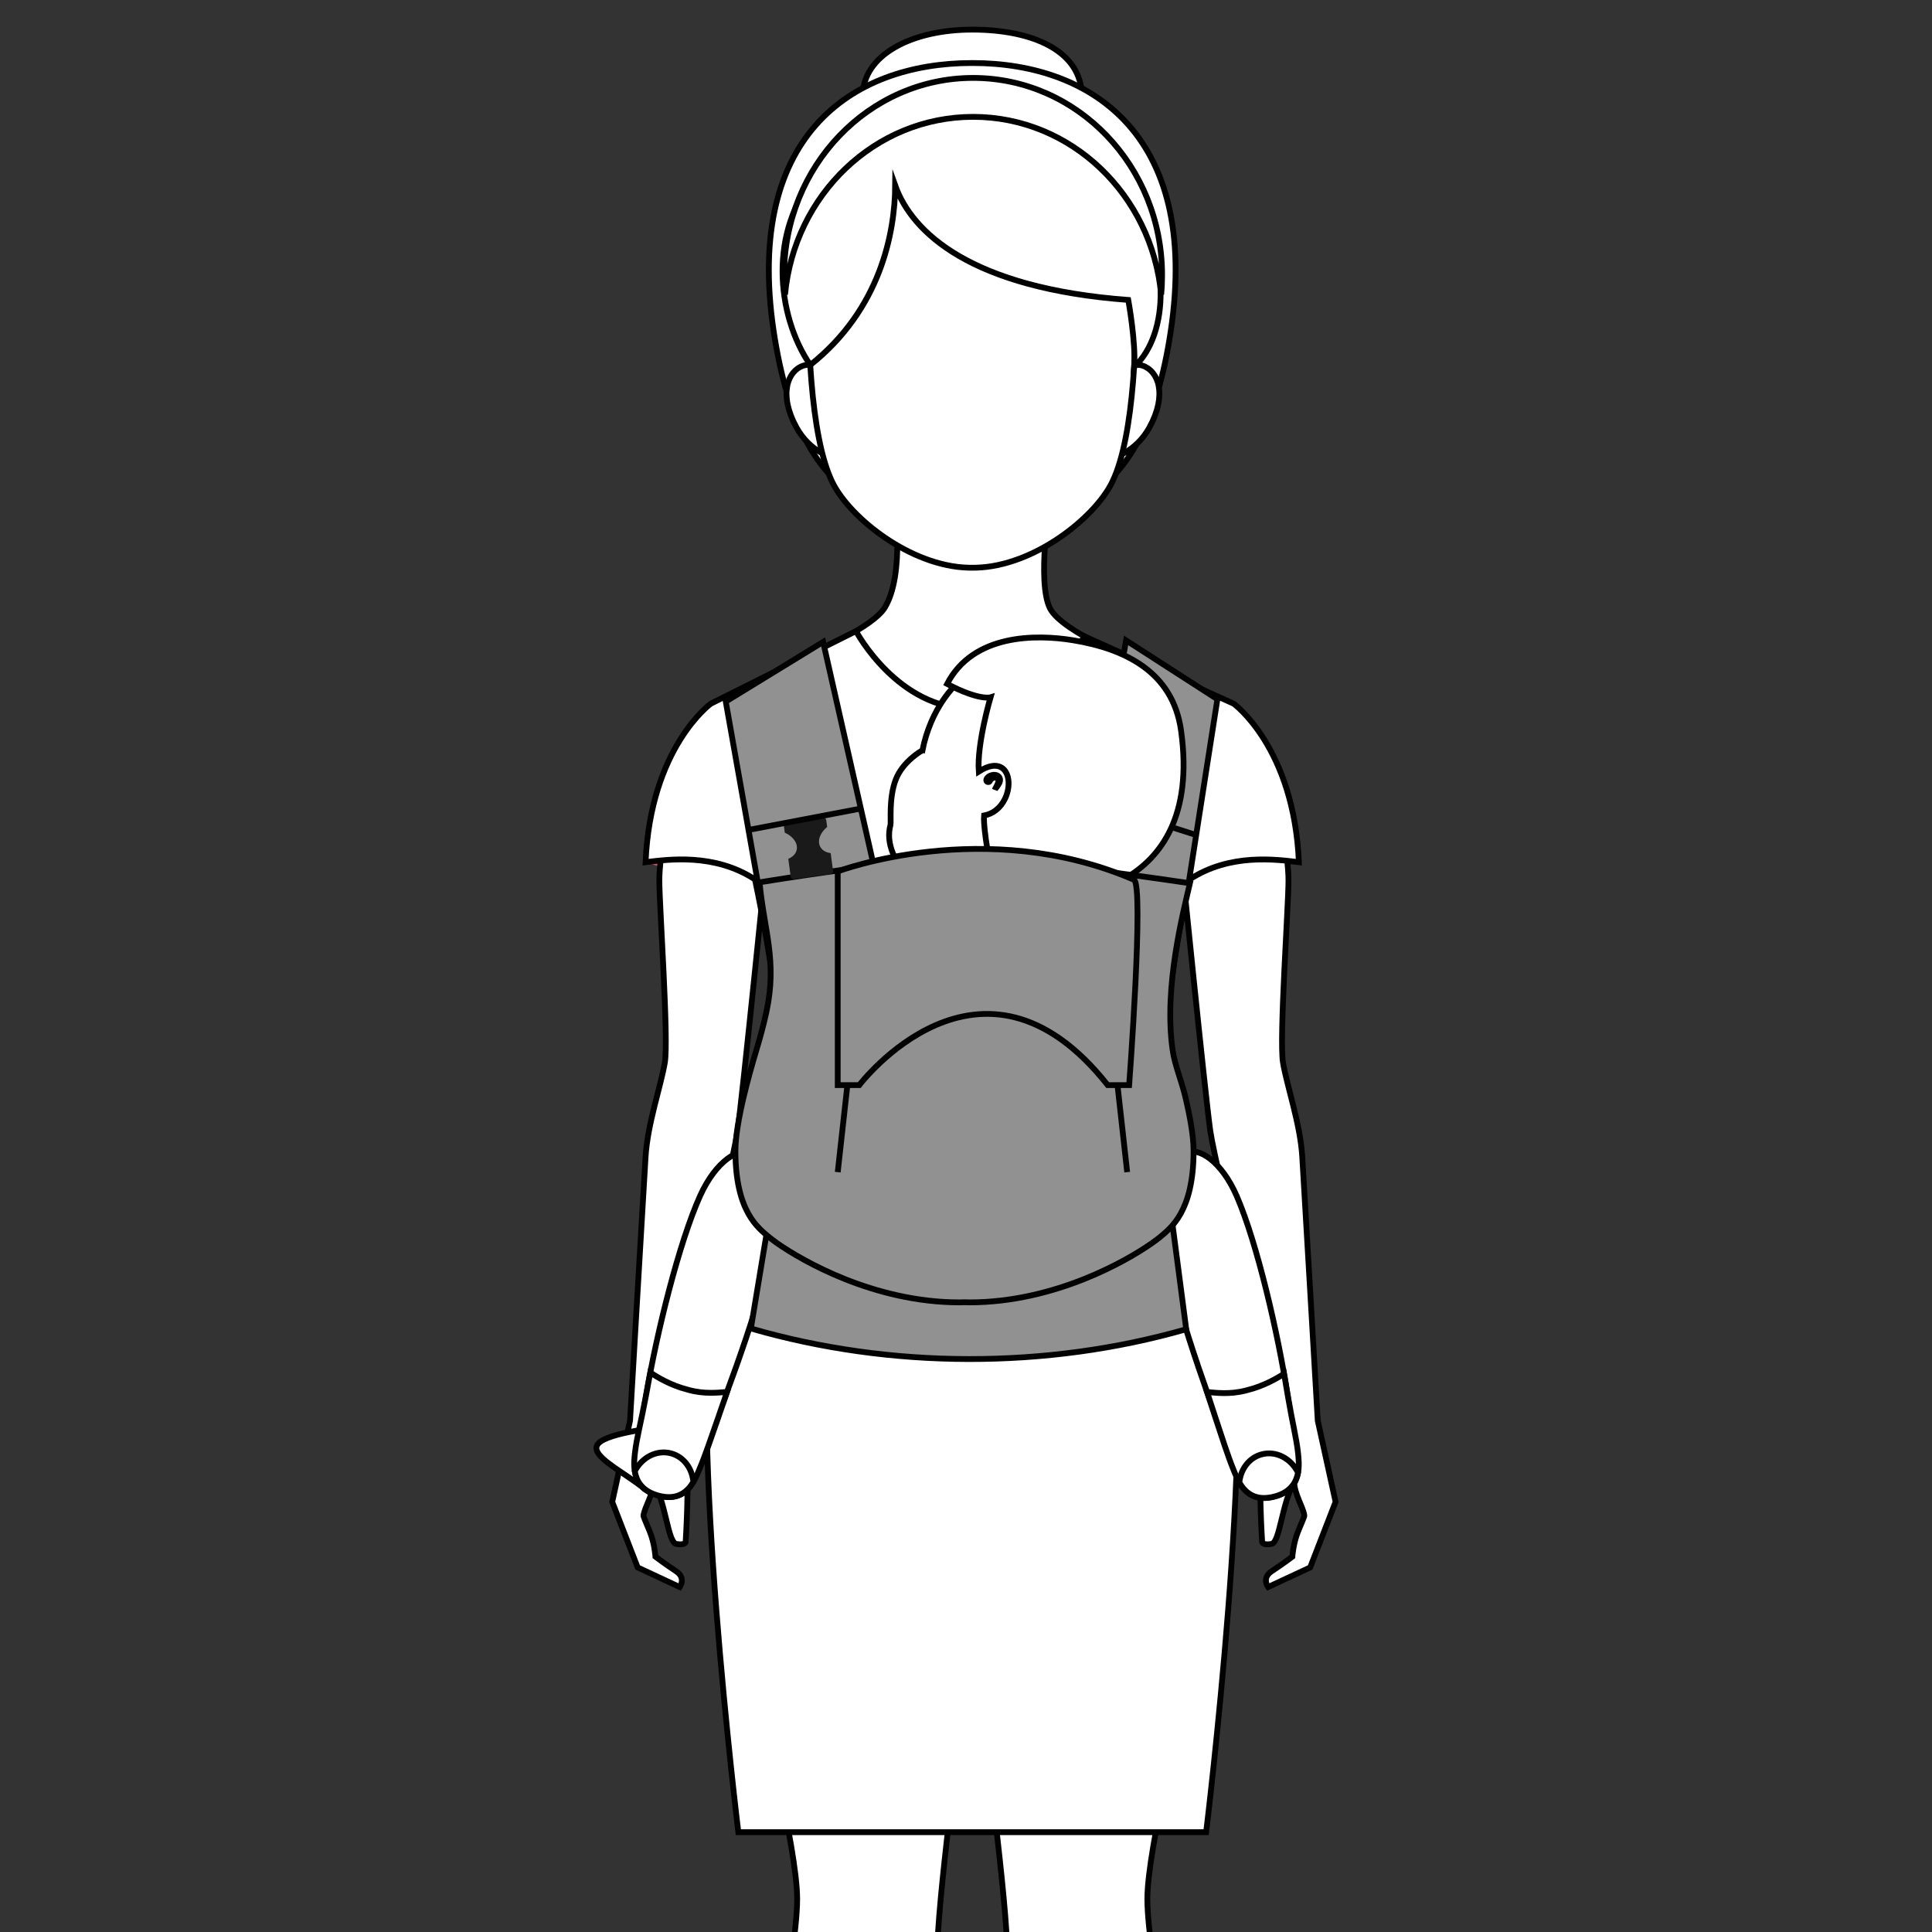 <?xml version="1.0" encoding="utf-8"?>
<!-- Generator: Adobe Illustrator 16.0.0, SVG Export Plug-In . SVG Version: 6.00 Build 0)  -->
<!DOCTYPE svg PUBLIC "-//W3C//DTD SVG 1.1//EN" "http://www.w3.org/Graphics/SVG/1.1/DTD/svg11.dtd">
<svg version="1.1" id="Livello_1" xmlns="http://www.w3.org/2000/svg" xmlns:xlink="http://www.w3.org/1999/xlink" x="0px" y="0px"
	 width="100px" height="100px" viewBox="0 0 100 100" enable-background="new 0 0 100 100" xml:space="preserve">
<rect x="0" y="0" width="100" height="100" fill="#333333" stroke="none"/>
<g>
	<defs>
		<rect id="SVGID_3_" x="-0.082" y="0.267" width="100" height="100"/>
	</defs>
	<clipPath id="SVGID_2_">
		<use xlink:href="#SVGID_3_"  overflow="visible"/>
	</clipPath>
	<g clip-path="url(#SVGID_2_)">
		<path fill="#D15262" d="M33.416,44.627c0,0,4.194,1.379,6.255,1.411C41.731,46.071,36.988,43.611,33.416,44.627"/>
		<path fill="#FFFFFF" d="M60.065,104.634c-0.116-1.641-0.682-4.734-0.678-6.354c0.003-2.651,1.971-10.321,1.971-10.321
			l-10.63-0.017c0,0,1.279,9.417,1.396,12.701c0.021,0.631-0.219,2.651-0.369,4.229c-0.678,7.058,1.734,27.29,1.133,30.94
			c-0.068,0.419-0.146,1.072-0.239,1.792c0.055,0.719,0.175,1.523,0.428,2.058c0.574,1.211,3.551,1.089,4.246,0.048
			c0.365-0.549,0.471-1.7,0.491-2.668c-0.112-0.636-0.217-1.163-0.271-1.438C57.199,133.874,60.539,111.298,60.065,104.634"/>
		<path fill="none" stroke="#000000" stroke-width="0.3" stroke-miterlimit="10" d="M60.065,104.634
			c-0.116-1.641-0.682-4.734-0.678-6.354c0.003-2.651,1.971-10.321,1.971-10.321l-10.63-0.017c0,0,1.279,9.417,1.396,12.701
			c0.021,0.631-0.219,2.651-0.369,4.229c-0.678,7.058,1.734,27.29,1.133,30.94c-0.068,0.419-0.146,1.072-0.239,1.792
			c0.055,0.719,0.175,1.523,0.428,2.058c0.574,1.211,3.551,1.089,4.246,0.048c0.365-0.549,0.471-1.7,0.491-2.668
			c-0.112-0.636-0.217-1.163-0.271-1.438C57.199,133.874,60.539,111.298,60.065,104.634z"/>
		<path fill="#FFFFFF" d="M40.581,104.634c0.117-1.641,0.681-4.734,0.68-6.354c-0.004-2.651-1.972-10.321-1.972-10.321l10.629-0.017
			c0,0-1.279,9.417-1.396,12.701c-0.022,0.631,0.218,2.651,0.369,4.229c0.676,7.058-1.733,27.29-1.133,30.94
			c0.07,0.419,0.147,1.072,0.24,1.792c-0.056,0.719-0.176,1.523-0.429,2.058c-0.574,1.211-3.55,1.089-4.245,0.048
			c-0.366-0.549-0.473-1.7-0.493-2.668c0.113-0.636,0.218-1.163,0.272-1.438C43.447,133.874,40.108,111.298,40.581,104.634"/>
		<path fill="none" stroke="#000000" stroke-width="0.3" stroke-miterlimit="10" d="M40.581,104.634
			c0.117-1.641,0.681-4.734,0.68-6.354c-0.004-2.651-1.972-10.321-1.972-10.321l10.629-0.017c0,0-1.279,9.417-1.396,12.701
			c-0.022,0.631,0.218,2.651,0.369,4.229c0.676,7.058-1.733,27.29-1.133,30.94c0.07,0.419,0.147,1.072,0.24,1.792
			c-0.056,0.719-0.176,1.523-0.429,2.058c-0.574,1.211-3.55,1.089-4.245,0.048c-0.366-0.549-0.473-1.7-0.493-2.668
			c0.113-0.636,0.218-1.163,0.272-1.438C43.447,133.874,40.108,111.298,40.581,104.634z"/>
		<path fill="#FFFFFF" d="M54.341,31.476c-0.676-1.373,0.006-5.519,0.006-5.519h-8.047c0,0,0.56,3.778-0.511,5.504
			c-0.606,0.977-3.42,2.198-3.42,2.198l8.723,10.723l8.018-10.033C59.108,34.349,54.964,32.742,54.341,31.476"/>
		<path fill="none" stroke="#000000" stroke-width="0.3" stroke-miterlimit="10" d="M54.341,31.476
			c-0.676-1.373,0.006-5.519,0.006-5.519h-8.047c0,0,0.56,3.778-0.511,5.504c-0.606,0.977-3.42,2.198-3.42,2.198l8.723,10.723
			l8.018-10.033C59.108,34.349,54.964,32.742,54.341,31.476z"/>
		<path fill="#FFFFFF" d="M55.994,4.99c0,1.91-2.538,3.457-5.671,3.457S44.652,6.9,44.652,4.99c0-2.151,2.539-3.457,5.671-3.457
			S55.994,2.631,55.994,4.99"/>
		<path fill="none" stroke="#000000" stroke-width="0.3" stroke-miterlimit="10" d="M55.994,4.99c0,1.91-2.538,3.457-5.671,3.457
			S44.652,6.9,44.652,4.99c0-2.151,2.539-3.457,5.671-3.457S55.994,2.631,55.994,4.99z"/>
		<path fill="#FFFFFF" d="M50.343,3.262c-0.006,0-0.013,0.001-0.021,0.001c-0.006,0-0.012-0.001-0.019-0.001
			c-6.224,0-11.952,3.82-10.183,14.357c1.527,9.092,5.986,9.111,9.735,9.111c0.157,0,0.313-0.002,0.466-0.005
			c0.156,0.003,0.311,0.005,0.467,0.005c3.748,0,8.21-0.019,9.734-9.111C62.295,7.082,56.566,3.262,50.343,3.262"/>
		<path fill="none" stroke="#000000" stroke-width="0.3" stroke-miterlimit="10" d="M50.343,3.262c-0.006,0-0.013,0.001-0.021,0.001
			c-0.006,0-0.012-0.001-0.019-0.001c-6.224,0-11.952,3.82-10.183,14.357c1.527,9.092,5.986,9.111,9.735,9.111
			c0.157,0,0.313-0.002,0.466-0.005c0.156,0.003,0.311,0.005,0.467,0.005c3.748,0,8.21-0.019,9.734-9.111
			C62.295,7.082,56.566,3.262,50.343,3.262z"/>
		<path fill="#FFFFFF" d="M44.238,21.171c0.41,1.272,0.531,2.224-0.299,2.491c-0.83,0.269-2.058-0.354-2.706-1.523
			c-0.946-1.708-0.473-2.949,0.356-3.216C42.42,18.655,43.829,19.898,44.238,21.171"/>
		<path fill="none" stroke="#000000" stroke-width="0.3" stroke-miterlimit="10" d="M44.238,21.171
			c0.41,1.272,0.531,2.224-0.299,2.491c-0.83,0.269-2.058-0.354-2.706-1.523c-0.946-1.708-0.473-2.949,0.356-3.216
			C42.42,18.655,43.829,19.898,44.238,21.171z"/>
		<path fill="#FFFFFF" d="M56.481,21.171c-0.408,1.272-0.529,2.224,0.302,2.491c0.828,0.269,2.056-0.354,2.703-1.523
			c0.947-1.708,0.474-2.949-0.356-3.216C58.301,18.655,56.894,19.898,56.481,21.171"/>
		<path fill="none" stroke="#000000" stroke-width="0.3" stroke-miterlimit="10" d="M56.481,21.171
			c-0.408,1.272-0.529,2.224,0.302,2.491c0.828,0.269,2.056-0.354,2.703-1.523c0.947-1.708,0.474-2.949-0.356-3.216
			C58.301,18.655,56.894,19.898,56.481,21.171z"/>
		<path fill="#FFFFFF" d="M58.776,14.355c-0.237-7.282-8.13-7.414-8.453-7.417C50,6.941,42.108,7.073,41.869,14.355
			c-0.087,2.669,0.03,8.203,1.22,10.618c0.899,1.823,4.025,4.333,7.033,4.41c0.068,0.003,0.134,0.002,0.201,0.002
			c0.067,0,0.133,0.001,0.2-0.002c3.01-0.077,6.135-2.587,7.034-4.41C58.748,22.558,58.864,17.024,58.776,14.355"/>
		<path fill="none" stroke="#000000" stroke-width="0.3" stroke-miterlimit="10" d="M58.776,14.355
			c-0.237-7.282-8.13-7.414-8.453-7.417C50,6.941,42.108,7.073,41.869,14.355c-0.087,2.669,0.03,8.203,1.22,10.618
			c0.899,1.823,4.025,4.333,7.033,4.41c0.068,0.003,0.134,0.002,0.201,0.002c0.067,0,0.133,0.001,0.2-0.002
			c3.01-0.077,6.135-2.587,7.034-4.41C58.748,22.558,58.864,17.024,58.776,14.355z"/>
		<path fill="#FFFFFF" d="M45.635,6.782c0,0-1.845,0.582-3.397,2.342c-2.442,2.771-2.081,7.17-0.298,9.768
			c3.648-2.9,4.378-6.859,4.396-9.289c0.873,2.444,3.932,5.316,12.063,5.922c0,0,0.401,2.196,0.305,3.471
			C62.403,15.536,58.801,2.839,45.635,6.782"/>
		<path fill="none" stroke="#000000" stroke-width="0.3" stroke-miterlimit="10" d="M45.635,6.782c0,0-1.845,0.582-3.397,2.342
			c-2.442,2.771-2.081,7.17-0.298,9.768c3.648-2.9,4.378-6.859,4.396-9.289c0.873,2.444,3.932,5.316,12.063,5.922
			c0,0,0.401,2.196,0.305,3.471C62.403,15.536,58.801,2.839,45.635,6.782z"/>
		<path fill="#FFFFFF" d="M50.367,6.048c5.075,0,9.25,4.033,9.735,9.196c0.032-0.333,0.047-0.668,0.047-1.008
			c0-5.635-4.378-10.203-9.782-10.203c-5.403,0-9.782,4.568-9.782,10.203c0,0.34,0.016,0.676,0.048,1.008
			C41.118,10.081,45.291,6.048,50.367,6.048"/>
		<path fill="none" stroke="#000000" stroke-width="0.3" stroke-miterlimit="10" d="M50.367,6.048c5.075,0,9.25,4.033,9.735,9.196
			c0.032-0.333,0.047-0.668,0.047-1.008c0-5.635-4.378-10.203-9.782-10.203c-5.403,0-9.782,4.568-9.782,10.203
			c0,0.34,0.016,0.676,0.048,1.008C41.118,10.081,45.291,6.048,50.367,6.048z"/>
		<path fill="#FFFFFF" d="M34.696,41.258c0,0-0.569,3.007-0.569,4.307c0,1.302,0.488,8.21,0.285,9.43
			c-0.204,1.219-0.892,3.165-0.997,4.872c-0.122,1.995-0.804,13.665-0.804,13.665l-0.922,4.204l1.317,3.394l2.177,1.016
			c0,0,0.348-0.469-0.194-0.823c-0.542-0.354-1.063-0.749-1.063-0.749s-0.043-0.688-0.294-1.3c-0.24-0.586-0.333-0.777-0.325-0.834
			c0.063-0.443,0.512-1.111,0.526-1.727c0.646,1.124,0.734,3.116,1.171,3.2c0.437,0.082,0.485-0.091,0.485-0.091
			s0.21-3.328,0.014-4.414c-0.092-0.501-0.437-1.15-0.562-1.961c-0.125-0.813,2.945-12.903,3.233-14.913
			c0.26-1.81,1.557-14.662,1.557-14.662L34.696,41.258z"/>
		<path fill="none" stroke="#000000" stroke-width="0.3" stroke-miterlimit="10" d="M34.696,41.258c0,0-0.569,3.007-0.569,4.307
			c0,1.302,0.488,8.21,0.285,9.43c-0.204,1.219-0.892,3.165-0.997,4.872c-0.122,1.995-0.804,13.665-0.804,13.665l-0.922,4.204
			l1.317,3.394l2.177,1.016c0,0,0.348-0.469-0.194-0.823c-0.542-0.354-1.063-0.749-1.063-0.749s-0.043-0.688-0.294-1.3
			c-0.24-0.586-0.333-0.777-0.325-0.834c0.063-0.443,0.512-1.111,0.526-1.727c0.646,1.124,0.734,3.116,1.171,3.2
			c0.437,0.082,0.485-0.091,0.485-0.091s0.21-3.328,0.014-4.414c-0.092-0.501-0.437-1.15-0.562-1.961
			c-0.125-0.813,2.945-12.903,3.233-14.913c0.26-1.81,1.557-14.662,1.557-14.662L34.696,41.258z"/>
		<path fill="#FFFFFF" d="M66.123,41.258c0,0,0.569,3.007,0.569,4.307c0,1.302-0.487,8.21-0.285,9.43
			c0.204,1.219,0.892,3.165,0.997,4.872c0.122,1.995,0.803,13.665,0.803,13.665l0.923,4.204l-1.316,3.394l-2.179,1.016
			c0,0-0.347-0.469,0.193-0.823c0.542-0.354,1.064-0.749,1.064-0.749s0.044-0.688,0.294-1.3c0.24-0.586,0.332-0.777,0.325-0.834
			c-0.063-0.443-0.513-1.111-0.525-1.727c-0.646,1.124-0.735,3.116-1.172,3.2c-0.438,0.082-0.485-0.091-0.485-0.091
			s-0.211-3.328-0.014-4.414c0.092-0.501,0.437-1.15,0.562-1.961c0.126-0.813-2.944-12.903-3.233-14.913
			c-0.26-1.81-1.557-14.662-1.557-14.662L66.123,41.258z"/>
		<path fill="none" stroke="#000000" stroke-width="0.3" stroke-miterlimit="10" d="M66.123,41.258c0,0,0.569,3.007,0.569,4.307
			c0,1.302-0.487,8.21-0.285,9.43c0.204,1.219,0.892,3.165,0.997,4.872c0.122,1.995,0.803,13.665,0.803,13.665l0.923,4.204
			l-1.316,3.394l-2.179,1.016c0,0-0.347-0.469,0.193-0.823c0.542-0.354,1.064-0.749,1.064-0.749s0.044-0.688,0.294-1.3
			c0.24-0.586,0.332-0.777,0.325-0.834c-0.063-0.443-0.513-1.111-0.525-1.727c-0.646,1.124-0.735,3.116-1.172,3.2
			c-0.438,0.082-0.485-0.091-0.485-0.091s-0.211-3.328-0.014-4.414c0.092-0.501,0.437-1.15,0.562-1.961
			c0.126-0.813-2.944-12.903-3.233-14.913c-0.26-1.81-1.557-14.662-1.557-14.662L66.123,41.258z"/>
		<path fill="#F96275" d="M36.793,36.423c0,0-3.122,2.26-3.378,8.205c1.497-0.183,5.075-0.693,7.379,2.576
			C42.746,43.339,38.549,38.492,36.793,36.423"/>
		<path fill="#FFFFFF" d="M67.23,44.627c-0.255-5.945-3.376-8.205-3.376-8.205l-7.729-3.489c0,0-1.95,3.814-5.802,3.75
			c-3.852,0.064-6.017-4.017-6.017-4.017l-7.513,3.756c0,0-3.123,2.26-3.378,8.205c1.16-0.143,3.566-0.48,5.663,0.893
			c0.908,4.312,1.624,9.108,1.092,11.842c-0.482,2.483-1.988,3.644-3.208,9.515c-1.365,6.576,1.254,27.956,1.254,27.956h12.106
			H62.43c0,0,2.619-21.38,1.255-27.956c-1.219-5.871-2.727-7.031-3.207-9.515c-0.533-2.733,0.184-7.529,1.09-11.84
			C63.664,44.148,66.072,44.485,67.23,44.627"/>
		<path fill="none" stroke="#000000" stroke-width="0.3" stroke-miterlimit="10" d="M67.23,44.627
			c-0.255-5.945-3.376-8.205-3.376-8.205l-7.729-3.489c0,0-1.95,3.814-5.802,3.75c-3.852,0.064-6.017-4.017-6.017-4.017
			l-7.513,3.756c0,0-3.123,2.26-3.378,8.205c1.16-0.143,3.566-0.48,5.663,0.893c0.908,4.312,1.624,9.108,1.092,11.842
			c-0.482,2.483-1.988,3.644-3.208,9.515c-1.365,6.576,1.254,27.956,1.254,27.956h12.106H62.43c0,0,2.619-21.38,1.255-27.956
			c-1.219-5.871-2.727-7.031-3.207-9.515c-0.533-2.733,0.184-7.529,1.09-11.84C63.664,44.148,66.072,44.485,67.23,44.627z"/>
		<path fill="#FFFFFF" d="M37.525,72.333c-1.028,2.575-2.385,4.826-3.767,4.365c-0.991-0.331-0.563-2.984-0.306-4.516
			c0.54-3.199,1.7-7.881,2.788-10.291c0.819-1.811,2.042-2.553,2.657-2.184C40.778,60.833,40.797,63.524,37.525,72.333"/>
		<path fill="none" stroke="#000000" stroke-width="0.3" stroke-miterlimit="10" d="M37.525,72.333
			c-1.028,2.575-2.385,4.826-3.767,4.365c-0.991-0.331-0.563-2.984-0.306-4.516c0.54-3.199,1.7-7.881,2.788-10.291
			c0.819-1.811,2.042-2.553,2.657-2.184C40.778,60.833,40.797,63.524,37.525,72.333z"/>
		<path fill="#FFFFFF" d="M62.576,72.336c0.989,2.591,2.312,4.862,3.701,4.422c0.996-0.313,0.609-2.976,0.373-4.511
			c-0.491-3.205-1.581-7.904-2.634-10.332c-0.79-1.821-2.002-2.582-2.622-2.222C59.496,60.789,59.438,63.479,62.576,72.336"/>
		<path fill="none" stroke="#000000" stroke-width="0.3" stroke-miterlimit="10" d="M62.576,72.336
			c0.989,2.591,2.312,4.862,3.701,4.422c0.996-0.313,0.609-2.976,0.373-4.511c-0.491-3.205-1.581-7.904-2.634-10.332
			c-0.79-1.821-2.002-2.582-2.622-2.222C59.496,60.789,59.438,63.479,62.576,72.336z"/>
		<path fill="#FFFFFF" d="M34.466,73.845c0,0-3.009,0.274-3.51,0.886c-0.501,0.606,1.31,1.429,2.441,2.36
			C33.397,77.091,34.901,74.69,34.466,73.845"/>
		<path fill="none" stroke="#000000" stroke-width="0.3" stroke-miterlimit="10" d="M34.466,73.845c0,0-3.009,0.274-3.51,0.886
			c-0.501,0.606,1.31,1.429,2.441,2.36C33.397,77.091,34.901,74.69,34.466,73.845z"/>
		<path fill="#FFFFFF" d="M37.631,72.046c0,0-0.058,0.171-0.151,0.447c-0.025,0.068-0.049,0.142-0.078,0.222
			c-0.042,0.122-0.088,0.256-0.138,0.398c-0.025,0.071-0.05,0.146-0.076,0.224c-0.367,1.047-0.692,2.018-0.967,2.661
			c-0.22,0.512-0.61,1.734-1.993,1.448c-0.048-0.009-0.096-0.022-0.141-0.033c-0.045-0.013-0.092-0.025-0.14-0.042
			c-1.341-0.437-1.136-1.695-1.072-2.251c0.08-0.685,0.331-1.646,0.529-2.722c0.014-0.075,0.029-0.15,0.043-0.222
			c0.031-0.173,0.06-0.332,0.087-0.472l0.042-0.227c0.051-0.272,0.083-0.437,0.083-0.437c0.359,0.246,1.069,0.666,1.888,0.875
			c0.015,0.002,0.03,0.009,0.045,0.012c0.014,0.003,0.028,0.008,0.043,0.013C36.45,72.169,37.193,72.081,37.631,72.046"/>
		<path fill="none" stroke="#000000" stroke-width="0.3" stroke-miterlimit="10" d="M37.631,72.046c0,0-0.058,0.171-0.151,0.447
			c-0.025,0.068-0.049,0.142-0.078,0.222c-0.042,0.122-0.088,0.256-0.138,0.398c-0.025,0.071-0.05,0.146-0.076,0.224
			c-0.367,1.047-0.692,2.018-0.967,2.661c-0.22,0.512-0.61,1.734-1.993,1.448c-0.048-0.009-0.096-0.022-0.141-0.033
			c-0.045-0.013-0.092-0.025-0.14-0.042c-1.341-0.437-1.136-1.695-1.072-2.251c0.08-0.685,0.331-1.646,0.529-2.722
			c0.014-0.075,0.029-0.15,0.043-0.222c0.031-0.173,0.06-0.332,0.087-0.472l0.042-0.227c0.051-0.272,0.083-0.437,0.083-0.437
			c0.359,0.246,1.069,0.666,1.888,0.875c0.015,0.002,0.03,0.009,0.045,0.012c0.014,0.003,0.028,0.008,0.043,0.013
			C36.45,72.169,37.193,72.081,37.631,72.046z"/>
		<path fill="#FFFFFF" d="M35.886,76.708c-0.056-0.697-0.49-1.299-1.142-1.479c-0.738-0.205-1.514,0.196-1.888,0.92
			c0.08,0.485,0.348,0.98,1.09,1.223c0.048,0.017,0.095,0.029,0.141,0.041c0.045,0.012,0.092,0.025,0.141,0.034
			C35.122,77.632,35.6,77.185,35.886,76.708"/>
		<path fill="none" stroke="#000000" stroke-width="0.3" stroke-miterlimit="10" d="M35.886,76.708
			c-0.056-0.697-0.49-1.299-1.142-1.479c-0.738-0.205-1.514,0.196-1.888,0.92c0.08,0.485,0.348,0.98,1.09,1.223
			c0.048,0.017,0.095,0.029,0.141,0.041c0.045,0.012,0.092,0.025,0.141,0.034C35.122,77.632,35.6,77.185,35.886,76.708z"/>
		<path fill="#FFFFFF" d="M62.477,72.049c0,0,0.053,0.17,0.144,0.448c0.022,0.069,0.047,0.143,0.073,0.223
			c0.041,0.122,0.085,0.258,0.133,0.402c0.023,0.071,0.047,0.146,0.072,0.223c0.349,1.053,0.661,2.029,0.926,2.677
			c0.214,0.514,0.586,1.743,1.973,1.478c0.048-0.009,0.096-0.021,0.141-0.031c0.046-0.012,0.092-0.024,0.142-0.039
			c1.345-0.418,1.159-1.678,1.104-2.234c-0.07-0.688-0.307-1.651-0.488-2.729c-0.014-0.076-0.026-0.152-0.04-0.225
			c-0.028-0.172-0.057-0.332-0.081-0.475l-0.037-0.226c-0.047-0.271-0.076-0.438-0.076-0.438c-0.365,0.241-1.08,0.65-1.9,0.848
			c-0.016,0.002-0.03,0.008-0.045,0.012c-0.014,0.002-0.03,0.007-0.044,0.012C63.654,72.188,62.91,72.09,62.477,72.049"/>
		<path fill="none" stroke="#000000" stroke-width="0.3" stroke-miterlimit="10" d="M62.477,72.049c0,0,0.053,0.17,0.144,0.448
			c0.022,0.069,0.047,0.143,0.073,0.223c0.041,0.122,0.085,0.258,0.133,0.402c0.023,0.071,0.047,0.146,0.072,0.223
			c0.349,1.053,0.661,2.029,0.926,2.677c0.214,0.514,0.586,1.743,1.973,1.478c0.048-0.009,0.096-0.021,0.141-0.031
			c0.046-0.012,0.092-0.024,0.142-0.039c1.345-0.418,1.159-1.678,1.104-2.234c-0.07-0.688-0.307-1.651-0.488-2.729
			c-0.014-0.076-0.026-0.152-0.04-0.225c-0.028-0.172-0.057-0.332-0.081-0.475l-0.037-0.226c-0.047-0.271-0.076-0.438-0.076-0.438
			c-0.365,0.241-1.08,0.65-1.9,0.848c-0.016,0.002-0.03,0.008-0.045,0.012c-0.014,0.002-0.03,0.007-0.044,0.012
			C63.654,72.188,62.91,72.09,62.477,72.049z"/>
		<path fill="#FFFFFF" d="M64.148,76.735c0.066-0.695,0.51-1.29,1.164-1.46c0.74-0.195,1.511,0.216,1.874,0.946
			c-0.088,0.485-0.363,0.976-1.107,1.207c-0.05,0.015-0.096,0.027-0.142,0.039c-0.045,0.01-0.093,0.022-0.141,0.031
			C64.899,77.671,64.429,77.218,64.148,76.735"/>
		<path fill="none" stroke="#000000" stroke-width="0.3" stroke-miterlimit="10" d="M64.148,76.735
			c0.066-0.695,0.51-1.29,1.164-1.46c0.74-0.195,1.511,0.216,1.874,0.946c-0.088,0.485-0.363,0.976-1.107,1.207
			c-0.05,0.015-0.096,0.027-0.142,0.039c-0.045,0.01-0.093,0.022-0.141,0.031C64.899,77.671,64.429,77.218,64.148,76.735z"/>
		<path fill="#FFFFFF" d="M51.67,43.186c0,0,0.001-0.007,0.006-0.015c0.003-0.005,0.003-0.005,0.009-0.02
			c0.006-0.011,0.017-0.022,0.025-0.037c0.036-0.042,0.087-0.082,0.154-0.11c0.068-0.028,0.149-0.054,0.242-0.045
			c0.047,0.003,0.096,0.015,0.14,0.042c0.026,0.012,0.041,0.027,0.064,0.051c0.013,0.018,0.024,0.029,0.038,0.059
			c0.028,0.05,0.03,0.102,0.023,0.146c-0.004,0.048-0.023,0.086-0.039,0.125c-0.034,0.074-0.077,0.132-0.113,0.184
			c-0.037,0.047-0.068,0.089-0.089,0.117c-0.023,0.029-0.033,0.047-0.033,0.047s0.008-0.019,0.025-0.051
			c0.016-0.032,0.04-0.078,0.069-0.132c0.027-0.055,0.06-0.118,0.082-0.189c0.009-0.033,0.018-0.071,0.015-0.104
			c0-0.035-0.01-0.067-0.024-0.088c-0.007-0.008-0.022-0.025-0.036-0.039c-0.009-0.003-0.022-0.016-0.036-0.018
			c-0.026-0.011-0.058-0.013-0.087-0.011c-0.062,0.005-0.12,0.032-0.161,0.059c-0.042,0.027-0.067,0.057-0.075,0.074
			c0,0,0,0.001-0.002,0.001c0-0.001-0.003,0.012-0.004,0.015c-0.002,0.009-0.004,0.013-0.004,0.013h-0.002
			c-0.016,0.056-0.073,0.085-0.126,0.07c-0.055-0.018-0.085-0.074-0.068-0.129C51.665,43.194,51.666,43.188,51.67,43.186"/>
		<path fill="#919191" stroke="#020202" stroke-width="0.3" stroke-miterlimit="10" d="M61.399,68.801
			c-7.226,2.073-15.311,2.056-22.534-0.04l1.081-6.518c6.642,1.761,13.948,1.734,20.594,0L61.399,68.801z"/>
		<polygon fill="#919191" stroke="#020202" stroke-width="0.3" stroke-miterlimit="10" points="45.321,45.23 39.346,46.36 
			37.565,36.313 42.605,33.226 		"/>
		<polygon fill="#919191" stroke="#020202" stroke-width="0.3" stroke-miterlimit="10" points="56.219,44.981 61.468,46.074 
			63.012,36.192 58.286,33.147 		"/>
		<path fill="#FFFFFF" d="M60.755,41.216c-0.509,3.088-3.426,3.408-6.18,5.269c-1.217,0.471-2.731,1.146-3.065,1.09
			c-3.589-0.589-5.931-3.011-5.42-4.871c0.045-0.168-0.099-1.388,0.277-2.36c0.358-0.926,1.34-1.503,1.378-1.498
			c0.099-0.509,0.25-0.994,0.444-1.453c0.054-0.125,0.109-0.247,0.17-0.369c1.34-2.711,4.273-4.067,7.368-3.559
			C59.536,34.091,61.391,37.345,60.755,41.216"/>
		<path fill="none" stroke="#000000" stroke-width="0.3" stroke-miterlimit="10" d="M60.755,41.216
			c-0.509,3.088-3.426,3.408-6.18,5.269c-1.217,0.471-2.731,1.146-3.065,1.09c-3.589-0.589-5.931-3.011-5.42-4.871
			c0.045-0.168-0.099-1.388,0.277-2.36c0.358-0.926,1.34-1.503,1.378-1.498c0.099-0.509,0.25-0.994,0.444-1.453
			c0.054-0.125,0.109-0.247,0.17-0.369c1.34-2.711,4.273-4.067,7.368-3.559C59.536,34.091,61.391,37.345,60.755,41.216z"/>
		<path fill="#FFFFFF" d="M50.661,39.936c2.006-1.283,2.015,1.953,0.275,2.274c-0.06,0.669,0.369,3.038,0.392,2.548l3.083,1.727
			c0,0,7.955,0.18,6.72-8.672c-0.425-3.043-2.908-4.231-5.583-4.672c-1.925-0.317-5.178-0.336-6.525,2.258
			c1.661,0.876,2.247,0.694,2.247,0.694S50.557,38.5,50.661,39.936"/>
		<path fill="none" stroke="#000000" stroke-width="0.3" stroke-miterlimit="10" d="M50.661,39.936
			c2.006-1.283,2.015,1.953,0.275,2.274c-0.06,0.669,0.369,3.038,0.392,2.548l3.083,1.727c0,0,7.955,0.18,6.72-8.672
			c-0.425-3.043-2.908-4.231-5.583-4.672c-1.925-0.317-5.178-0.336-6.525,2.258c1.661,0.876,2.247,0.694,2.247,0.694
			S50.557,38.5,50.661,39.936z"/>
		<path fill="none" stroke="#000000" stroke-width="0.3" stroke-miterlimit="10" d="M51.058,40.332c0,0,0.003-0.004,0.008-0.014
			c0.002-0.005,0.001-0.005,0.009-0.018c0.006-0.012,0.016-0.024,0.025-0.039c0.034-0.042,0.085-0.082,0.153-0.111
			c0.066-0.028,0.149-0.052,0.242-0.044c0.048,0.004,0.096,0.014,0.142,0.043c0.022,0.013,0.04,0.027,0.062,0.051
			c0.014,0.017,0.026,0.029,0.04,0.058c0.027,0.052,0.028,0.102,0.023,0.147c-0.006,0.047-0.022,0.087-0.038,0.125
			c-0.037,0.073-0.079,0.133-0.116,0.183c-0.035,0.051-0.066,0.09-0.089,0.12c-0.022,0.028-0.03,0.046-0.03,0.046
			s0.006-0.019,0.023-0.053c0.018-0.03,0.041-0.076,0.069-0.13c0.027-0.055,0.062-0.119,0.082-0.188
			c0.008-0.036,0.018-0.072,0.016-0.105c0-0.035-0.011-0.07-0.026-0.088c-0.003-0.01-0.021-0.025-0.036-0.039
			c-0.008-0.003-0.022-0.016-0.037-0.018c-0.025-0.011-0.057-0.014-0.086-0.01c-0.062,0.003-0.118,0.029-0.159,0.057
			c-0.043,0.027-0.067,0.057-0.075,0.073c0,0.002,0,0.003-0.002,0.003c0-0.002-0.004,0.011-0.004,0.014
			c-0.003,0.009-0.005,0.014-0.005,0.014l0,0c-0.017,0.054-0.074,0.084-0.128,0.068c-0.055-0.017-0.084-0.073-0.067-0.129
			C51.054,40.342,51.056,40.336,51.058,40.332z"/>
		<path fill="#919191" stroke="#020202" stroke-width="0.3" stroke-miterlimit="10" d="M61.78,59.575
			c0,3.151-1.189,3.992-1.755,4.47c-0.092,0.076-0.239,0.188-0.437,0.325c-0.662,0.462-1.894,1.203-3.488,1.839
			c-1.651,0.656-3.698,1.202-5.915,1.202c-0.087,0-0.175-0.003-0.262-0.007c-0.087,0.004-0.175,0.007-0.263,0.007
			c-2.221,0-4.272-0.548-5.926-1.206c-1.597-0.639-2.826-1.382-3.485-1.839c-0.192-0.136-0.336-0.247-0.427-0.321
			c-0.567-0.478-1.757-1.318-1.757-4.47c0-0.749,0.18-1.758,0.43-2.813c0.191-0.811,0.426-1.647,0.655-2.411
			c0.225-0.746,0.392-1.386,0.516-1.961c0.582-2.671-0.127-4.261-0.351-6.722c0,0,7.891-1.288,10.608-1.288
			c2.718,0,11.667,1.336,11.667,1.336c-0.339,1.479-1.366,5.369-0.896,8.634c0.113,0.781,0.46,1.589,0.652,2.395
			C61.6,57.806,61.78,58.822,61.78,59.575"/>
		<path fill="#919191" stroke="#020202" stroke-width="0.3" stroke-miterlimit="10" d="M58.692,45.536
			c0.532,0.23-0.247,10.629-0.247,10.629h-1.11c-6.558-8.292-12.859,0-12.859,0h-1.115V45.103
			C43.361,45.103,50.998,42.217,58.692,45.536z"/>
		<line fill="none" stroke="#020202" stroke-width="0.3" stroke-miterlimit="10" x1="43.87" y1="56.083" x2="43.361" y2="60.67"/>
		<line fill="none" stroke="#020202" stroke-width="0.3" stroke-miterlimit="10" x1="57.832" y1="56.083" x2="58.343" y2="60.67"/>
		<path fill="#1A1A1A" d="M43.118,45.066l-0.122-0.909c-0.244-0.031-0.444-0.144-0.543-0.334c-0.161-0.31-0.001-0.724,0.361-1.02
			l-0.046-0.342c-0.012-0.089-0.093-0.15-0.181-0.138l-0.938,0.124l-0.937,0.127c-0.088,0.011-0.149,0.093-0.138,0.181l0.045,0.343
			c0.427,0.189,0.691,0.548,0.618,0.889c-0.045,0.209-0.208,0.371-0.435,0.465l0.122,0.909c0.012,0.087,0.093,0.149,0.181,0.138
			l0.937-0.127l0.937-0.126C43.067,45.234,43.129,45.153,43.118,45.066"/>
		<line fill="none" stroke="#020202" stroke-width="0.3" stroke-miterlimit="10" x1="38.743" y1="42.957" x2="44.556" y2="41.85"/>
		<line fill="none" stroke="#020202" stroke-width="0.3" stroke-miterlimit="10" x1="60.652" y1="42.819" x2="61.924" y2="43.223"/>
	</g>
</g>
</svg>
